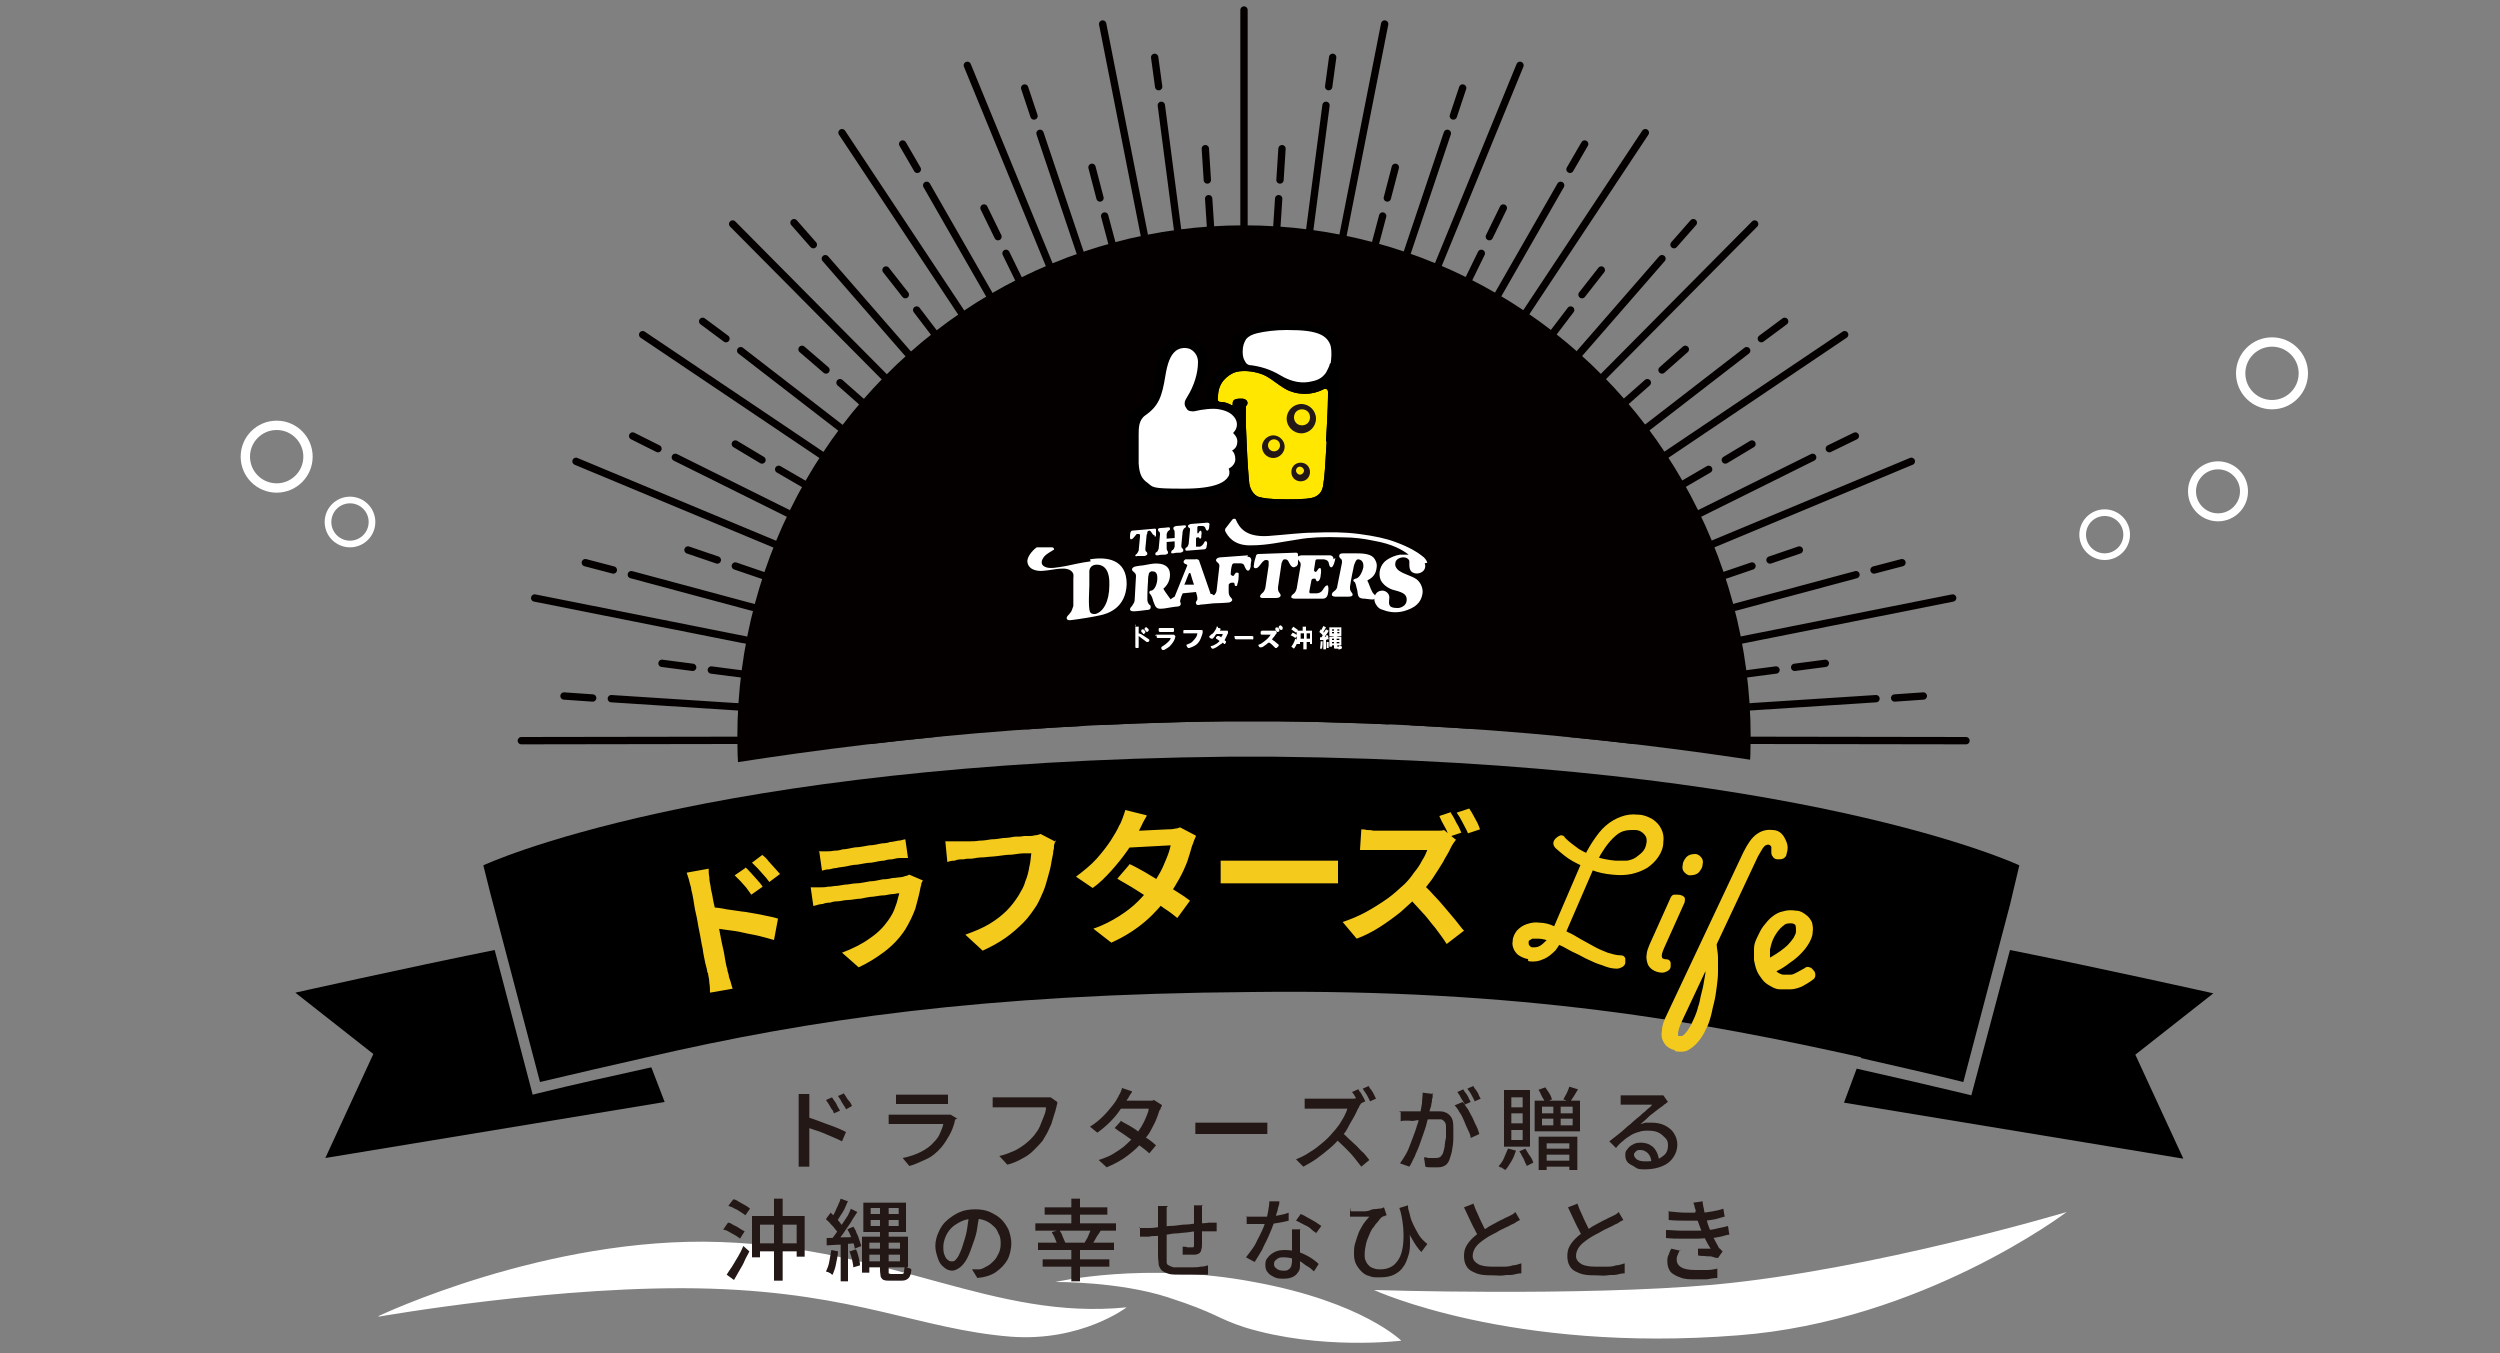<svg xmlns="http://www.w3.org/2000/svg" id="_レイヤー_1" width="375" height="203" data-name="レイヤー_1" version="1.1"><rect width="100%" height="100%" fill="#808080" stroke="none"/><defs><clipPath id="clippath"><path d="M0 0h375v203H0z" class="st3"/></clipPath><clipPath id="clippath-1"><path d="M184 108.2h7.6c1.3 0 0 0 0 0 36.8.4 65.1 4.6 86 8.2l37.8-1.2V-8.3H60.1v123.5l37.9 1.2c20.9-3.6 49.2-7.8 86-8.2Z" class="st3"/></clipPath><style>.st0{fill:#231815}.st1{fill:#fff}.st2{stroke:#040000;stroke-width:1.1px}.st2,.st3,.st4,.st6{fill:none}.st2,.st7{stroke-linecap:round;stroke-linejoin:round}.st7,.st8{fill:#f4ca1d}.st4{stroke-width:1.4px}.st4,.st6{stroke:#fff;stroke-miterlimit:10}.st7{stroke:#f4ca1d;stroke-width:.4px}.st6{stroke-width:1px}</style></defs><g style="clip-path:url(#clippath)"><path d="M332 149s-17-3.8-30.5-6.5l-5.8 21.8-.8-.2c-5-1.2-11.9-2.8-16.4-3.8l-1.9 5.1 50.9 8.4-7.2-15.6L332 149ZM80.7 164l-.8.2-5.7-21.7c-13.4 2.7-29.9 6.4-29.9 6.4l11.7 9.2-7.2 15.6 50.9-8.4-2-5.2c-4.5 1-11.8 2.6-17 3.9Z"/><path d="M279.1 158.7c4.3 1 10.6 2.4 15.4 3.6l7-26.6 1.4-5.9s-32.9-15.5-112-16.3h-6.4c-1.1 0 0 0 0 0-79.1.8-112 16.3-112 16.3l1 4 7.5 28.5c5-1.2 11.6-2.7 16-3.7 24.7-5.7 50.3-9.5 90.8-9.8 40.6-.5 67.6 4.5 91.4 9.8Z"/><g style="clip-path:url(#clippath-1)"><path d="M186.6 1.5v115.2M181.3 29.8l5.8 89.3M180.8 22.3l.3 4.7M174.2 15.8l13.6 104.1M173.2 8.6l.6 4.4M165.4 3.6l23.7 120.2M165.7 32.4l23.3 87.5M163.8 25.1l1.2 4.6M156 20l34.3 102M153.7 13.2l1.4 4.2M145.1 9.8l44.6 108.6M150.9 38l39.4 80.5M147.6 31.2l2.1 4.3M139 27.8l52.7 92M135.4 21.6l2.2 3.8M126.3 19.9l69.4 104.7M137.5 46.5l56.2 73.8M132.9 40.5l2.9 3.7M123.8 38.8l69.2 79.5M119.1 33.4l2.9 3.3M109.9 33.6l86.5 87.2M126 57.4l68.2 60.3M120.3 52.4l3.6 3.1M111.1 52.6l84.9 65.6M105.4 48.2l3.5 2.6M96.4 50.2l102.7 69.1M116.8 70.4l81.6 47.4M110.3 66.6l4 2.4M101.3 68.6l95.6 47.5M94.9 65.4l3.8 1.9M86.4 69.2l109.2 45.5M110.3 84.9l86.9 29.7M103.2 82.5l4.4 1.5M94.7 86.2l106.4 28.6M87.8 84.4l4.2 1.1M80.2 89.7l119.1 23.7M106.7 100.5l93.5 12.2M99.3 99.5l4.6.6M91.7 104.8l106.6 6.9M84.6 104.4l4.3.3M78.2 111.1l126.2-.2M191.8 29.8l-5.8 89.3M192.3 22.3 192 27M198.9 15.8l-13.6 104.1M199.9 8.6l-.6 4.4M207.7 3.6 184 123.8M207.4 32.4l-23.2 87.5M209.3 25.1l-1.2 4.6M217.1 20l-34.3 102M219.4 13.2l-1.4 4.2M228 9.8l-44.5 108.6M222.2 38l-39.3 80.5M225.5 31.2l-2.1 4.3M234.1 27.8l-52.7 92M237.7 21.6l-2.2 3.8M246.8 19.9l-69.4 104.7M235.6 46.5l-56.2 73.8M240.2 40.5l-2.9 3.7M249.3 38.8l-69.2 79.5M254 33.4l-2.9 3.3M263.2 33.6l-86.5 87.2M247.1 57.4l-68.2 60.3M252.8 52.4l-3.5 3.1M262 52.6l-84.9 65.6M267.7 48.2l-3.5 2.6M276.7 50.2l-102.6 69.1M256.3 70.4l-81.6 47.4M262.8 66.6l-4 2.4M271.9 68.6l-95.7 47.5M278.3 65.4l-3.9 1.9M286.7 69.2l-109.2 45.5M262.8 84.9l-86.9 29.7M269.9 82.5l-4.4 1.5M278.4 86.2 172 114.8M285.3 84.4l-4.2 1.1M292.9 89.7l-119.1 23.7M266.4 100.5l-93.5 12.2M273.8 99.5l-4.6.6M281.4 104.8l-106.6 6.9M288.5 104.4l-4.3.3M294.9 111.1l-126.2-.2" class="st2"/><ellipse cx="186.6" cy="110.6" rx="76" ry="76.8" style="fill:#040000"/></g><path d="M106.1 145.9c0-.3-.1-.7-.3-1.4-.1-.6-.3-1.3-.4-2.2-.2-.8-.3-1.7-.5-2.6-.2-.9-.3-1.8-.5-2.6s-.3-1.6-.4-2.2c-.1-.6-.2-1.1-.3-1.4 0-.4-.2-.8-.3-1.3-.1-.5-.3-.9-.4-1.3l3.3-.6c0 .4 0 .8.1 1.3 0 .5.1.9.2 1.4 0 .4.2.9.3 1.6.1.7.3 1.4.5 2.3.2.8.3 1.7.5 2.6.2.9.3 1.7.5 2.5s.3 1.5.4 2.1c.1.6.2 1 .3 1.3 0 .2.1.5.2.8 0 .4.2.7.3 1.1.1.4.2.7.3 1l-3.4.6c0-.4 0-.9-.1-1.5 0-.6-.2-1.1-.2-1.5Zm.4-9.8c.8 0 1.6.1 2.5.3.9.1 1.9.3 2.9.4 1 .2 1.9.3 2.7.5.9.2 1.6.3 2.1.5l-.6 3.2c-.7-.2-1.4-.4-2.2-.6-.8-.2-1.6-.3-2.4-.5-.8-.2-1.6-.3-2.4-.4-.8-.1-1.5-.2-2.1-.3l-.6-3.1Zm5.3-6c.3.2.5.5.9.9s.6.7.9 1c.3.3.6.7.8 1l-1.7 1.2c-.3-.4-.6-.8-.8-1.1-.3-.3-.5-.6-.8-.9l-.9-.9 1.6-1.1Zm2.6-1.8c.3.2.6.5.9.9.3.3.6.7.9 1 .3.3.6.7.8.9l-1.6 1.2c-.3-.4-.6-.8-.9-1.1s-.5-.6-.8-.9l-.9-.9 1.6-1.2ZM138.4 132c0 .2-.1.3-.2.5 0 .2 0 .3-.1.5-.2 1.1-.5 2.2-.8 3.3-.4 1.1-.9 2.1-1.5 3.1-.9 1.4-2 2.5-3.2 3.4-1.2.9-2.5 1.7-3.8 2.3l-2.5-2.2c1.6-.6 3-1.3 4.1-2.1 1.2-.8 2.1-1.7 2.8-2.7.5-.7.9-1.4 1.1-2.1.3-.7.4-1.4.6-2-.2 0-.4 0-.8.1-.4 0-.9.1-1.4.2-.5 0-1.1.1-1.7.2-.6 0-1.3.2-1.9.3-.6 0-1.3.2-1.9.2-.6 0-1.1.2-1.6.2s-.8.1-1.1.2c-.3 0-.6 0-1.1.2-.5 0-.9.2-1.4.3l-.4-2.8h1.4c.4 0 .8 0 1.2-.1.2 0 .5 0 1-.1.4 0 .9-.1 1.5-.2.6 0 1.2-.2 1.8-.2s1.3-.2 2-.3c.7 0 1.3-.2 1.9-.3.6 0 1.1-.1 1.5-.2.4 0 .8-.1 1-.1.3 0 .7-.1.9-.2.3 0 .5-.2.6-.2l2.1.9Zm-15.6-4.3h1.1c.4 0 .8 0 1.2-.1.3 0 .7 0 1.3-.2.6 0 1.2-.2 1.9-.3.7 0 1.4-.2 2.1-.3.7 0 1.3-.2 1.9-.3.5 0 1-.1 1.2-.2.3 0 .7-.1 1.2-.2.5 0 .8-.2 1.1-.2l.4 2.8h-1.1c-.5 0-.9.1-1.3.2-.2 0-.6 0-1.2.2-.6 0-1.2.2-1.9.3-.7 0-1.4.2-2.1.3-.7 0-1.3.2-1.9.3s-1 .1-1.2.2c-.3 0-.7.1-1.1.2-.4 0-.8.1-1.1.2l-.4-2.8ZM158.3 126c0 .2-.1.5-.2.8 0 .3 0 .6-.1.8 0 .5-.2 1.1-.3 1.8-.1.7-.3 1.4-.5 2.1-.2.7-.4 1.5-.7 2.2-.3.7-.6 1.4-1 2.1-.6.9-1.2 1.8-2 2.6s-1.7 1.6-2.7 2.3c-1 .7-2.1 1.3-3.4 1.9l-2.6-2.4c1.4-.5 2.6-1 3.6-1.6 1-.6 1.9-1.3 2.6-2s1.3-1.5 1.8-2.3c.4-.7.8-1.3 1-2.1.3-.7.5-1.5.6-2.2.2-.7.2-1.4.3-2h-1.1c-.5 0-1.1.1-1.8.2-.7 0-1.4.1-2.1.2s-1.4.1-2.1.2c-.7 0-1.3.1-1.8.2-.5 0-1 0-1.2.1-.5 0-1 0-1.4.2-.5 0-.8.1-1.1.2l-.3-3.1h3.6c.4 0 .9 0 1.5-.1.6 0 1.2-.1 1.8-.2.6 0 1.2-.1 1.8-.2.6 0 1.2-.1 1.7-.2.5 0 1 0 1.4-.1h.8c.2 0 .5 0 .8-.1.3 0 .6-.1.9-.2l2.3 1.2ZM172 122.4c-.2.4-.5.8-.7 1.3l-.5 1c-.4.9-1 1.9-1.7 2.9s-1.5 2-2.4 3-1.8 1.9-2.8 2.6l-2.5-1.7c1.2-.9 2.3-1.8 3.1-2.7.8-.9 1.5-1.8 2.1-2.7.5-.8 1-1.6 1.3-2.3.2-.3.3-.6.5-1.1.2-.5.3-.9.4-1.2l3.2.8Zm7.4 3c-.1.2-.2.5-.3.7-.1.3-.2.6-.3.8-.2.7-.4 1.4-.7 2.3-.3.8-.7 1.7-1.2 2.6-.5.9-1 1.7-1.6 2.6-1 1.3-2.1 2.6-3.5 3.8-1.4 1.2-3.1 2.3-5.1 3.2l-2.7-2.1c1.5-.5 2.8-1.2 3.9-1.9s2-1.4 2.8-2.2c.8-.8 1.4-1.5 2-2.3.5-.6.9-1.3 1.3-2s.7-1.5 1-2.2c.3-.7.5-1.4.6-1.9l-7.4.4.8-2.5 6.2-.3c.3 0 .7 0 1-.1.3 0 .6-.1.8-.2l2.3 1.2Zm-10 4.2c.7.3 1.4.7 2.3 1.2.8.5 1.7 1 2.5 1.5l2.4 1.5c.8.5 1.4.9 1.9 1.3l-1.9 2.6c-.5-.4-1.1-.9-1.9-1.4-.7-.5-1.5-1.1-2.4-1.6-.9-.6-1.7-1.1-2.5-1.6s-1.6-.9-2.2-1.3l1.8-2.1ZM182.9 129.1h17.8v3.4h-17.6v-3.4ZM218.4 125.9c0 .1-.2.3-.4.6s-.3.5-.4.7c-.3.7-.8 1.4-1.2 2.2-.5.8-1 1.6-1.6 2.5-.6.8-1.2 1.6-1.9 2.3-.9.9-1.8 1.7-2.8 2.6-1 .8-2.1 1.6-3.2 2.3-1.1.7-2.3 1.3-3.4 1.7l-2.1-2.5c1.2-.4 2.4-.9 3.5-1.5s2.2-1.3 3.2-2 1.8-1.5 2.6-2.2c.5-.5 1-1.1 1.4-1.7.5-.6.9-1.2 1.2-1.8.4-.6.6-1.1.8-1.6H204l.2-3.1c.2 0 .5 0 .8.1.3 0 .6 0 1 .1H215.7c.4 0 .7 0 .9-.1l1.7 1.4Zm-5.2 6.5c.5.5 1.1 1 1.7 1.7.6.6 1.2 1.3 1.8 2 .6.7 1.1 1.3 1.6 1.9.5.6.9 1.2 1.3 1.6l-2.6 2c-.5-.8-1.1-1.6-1.7-2.4-.7-.8-1.3-1.7-2.1-2.5-.7-.8-1.5-1.6-2.2-2.4l2.1-1.9Zm4.4-10.5c.2.3.4.6.6 1 .2.4.4.8.6 1.1.2.4.3.7.4.9l-1.8.6c-.2-.4-.4-1-.7-1.5s-.6-1.1-.8-1.6l1.8-.6Zm2.8-.6c.2.3.4.6.6 1 .2.4.4.7.6 1.1.2.4.3.7.4 1l-1.8.6c-.2-.5-.5-1-.8-1.6-.3-.6-.6-1.1-.9-1.5l1.8-.6Z" class="st8"/><path d="M229.6 143.7c-.5 0-1-.2-1.4-.4-.4-.2-.7-.5-.9-.9-.2-.4-.3-.8-.2-1.2 0-.6.3-1.1.6-1.5.4-.4.8-.7 1.4-.9.6-.2 1.2-.3 1.8-.2.7 0 1.5.2 2.1.5.7.2 1.4.5 2.1.9.7.3 1.3.7 2 1.1.7.4 1.3.7 2 1.1s1.3.6 2 .9c.7.2 1.3.4 2 .4.3 0 .4.1.5.3v.6c0 .2-.2.4-.4.5s-.4.2-.7.2c-.7 0-1.4-.2-2.1-.5-.7-.2-1.4-.5-2-.8-.7-.3-1.3-.7-2-1s-1.3-.7-1.9-1-1.3-.6-1.9-.8c-.6-.2-1.2-.4-1.9-.4h-.8c-.2 0-.4.2-.6.3s-.2.3-.2.5 0 .4.2.6.3.3.6.3c.4 0 .7 0 1.1-.2.4-.2.7-.5 1.1-.9.4-.4.7-1 1-1.7l4.3-10c.5-1.2 1.1-2.3 1.7-3.2.6-.9 1.2-1.7 1.9-2.3s1.4-1 2.2-1.3 1.6-.4 2.5-.3c.8 0 1.4.3 2 .6.6.4 1 .8 1.3 1.4.3.6.4 1.2.3 1.9 0 .8-.3 1.5-.7 2.1-.4.6-.9 1.1-1.6 1.6-.7.4-1.4.7-2.3.9s-1.8.2-2.8.1c-1.1-.1-2.1-.3-3.1-.7s-1.9-.8-2.8-1.3-1.7-1.2-2.5-1.9c-.2-.2-.3-.4-.3-.6s.1-.4.3-.6c.2-.2.4-.3.6-.4.2 0 .4 0 .5.3.6.6 1.4 1.2 2.1 1.7.8.5 1.7.9 2.6 1.2.9.3 1.9.5 3 .6h1.8c.6-.1 1.1-.3 1.5-.6.4-.3.8-.6 1.1-1 .3-.4.4-.8.5-1.4 0-.4 0-.7-.2-1-.2-.3-.4-.5-.7-.7-.3-.2-.7-.3-1.1-.3-.6 0-1.2 0-1.8.2-.6.2-1.1.6-1.6 1.1s-1 1.1-1.5 1.9c-.5.7-.9 1.6-1.4 2.6l-4.2 9.7c-.5 1.1-1 1.9-1.5 2.6-.6.6-1.2 1.1-1.8 1.3-.6.3-1.3.4-2 .3ZM249.3 145.7c-.5 0-1-.2-1.3-.4-.3-.2-.6-.5-.7-.9-.1-.4-.2-.8-.1-1.2 0-.4.2-.9.4-1.4l3.1-6.9c.1-.3.3-.5.4-.5h.6c.4 0 .7.2.8.3.1.2 0 .4 0 .6l-3.1 6.9c-.3.7-.4 1.1-.3 1.4 0 .3.4.5.9.5.2 0 .3.1.4.3v.6c0 .2-.2.4-.4.5-.2.1-.4.2-.7.2Zm4.2-14.6c-.3 0-.5-.2-.7-.4-.2-.2-.3-.5-.2-.9 0-.4.2-.7.5-1.1.3-.3.7-.4 1.2-.4.3 0 .5.2.7.4.2.2.3.5.2.9 0 .4-.2.7-.5 1.1-.3.3-.7.4-1.3.4ZM251.3 157.3c-.4 0-.7-.2-1-.4-.3-.2-.5-.5-.7-.9-.2-.4-.2-.9-.1-1.5 0-.6.3-1.4.7-2.2l11.5-24.4c.6-1.2 1.2-2.1 1.9-2.6s1.4-.7 2.3-.6c.5 0 .9.2 1.2.5.3.3.5.7.7 1.2s.2 1 0 1.6c0 .3-.2.5-.4.6-.2.1-.4.1-.7.1-.3 0-.5-.1-.6-.3-.2-.2-.2-.4-.2-.6v-.7c0-.2-.1-.3-.2-.4-.1-.1-.3-.2-.4-.2-.2 0-.3 0-.5.1s-.4.3-.6.6c-.2.3-.4.7-.7 1.2l-6.2 13.2c0 .6.2 1.3.2 2v2.2c0 .8-.1 1.5-.2 2.3-.1.8-.2 1.5-.4 2.3-.2.7-.3 1.4-.5 2.1-.2.7-.4 1.3-.7 1.8-.3.7-.7 1.3-1.1 1.8s-.9.9-1.4 1.2c-.5.3-1.1.3-1.8.2Zm.5-1.7h.5c.2 0 .3-.2.5-.3.2-.2.3-.4.5-.6.1-.2.3-.5.5-.8.2-.4.4-.9.6-1.3.2-.5.4-1 .5-1.5.2-.5.3-1.1.4-1.6s.3-1.1.4-1.7c.1-.6.2-1.1.3-1.7 0-.5.1-1.1.1-1.5l-3.9 8.3c-.5 1-.7 1.8-.7 2.2 0 .4.1.7.5.7ZM264.1 144.5c.6-.2 1.2-.5 1.7-.8.5-.3 1-.6 1.4-.9.4-.3.8-.6 1.1-.9s.6-.7.9-1.1c.2-.4.4-.7.4-1.1 0-.4 0-.7-.1-1-.1-.2-.4-.4-.8-.4s-.9 0-1.2.3c-.4.3-.7.6-1 1-.3.4-.6.9-.8 1.4-.2.5-.3 1-.4 1.4v1.5c0 .5.2.9.4 1.2s.5.6.8.9c.3.2.7.4 1 .4h1.1c.4 0 .7-.2 1.1-.4.4-.2.7-.4 1.1-.6.2-.2.4-.2.6-.1.2 0 .3.2.5.4s.2.4.2.6-.1.4-.3.5c-.5.4-1.1.7-1.6 1-.5.2-1.1.4-1.6.4H267c-.5 0-.9-.2-1.4-.5-.4-.2-.8-.5-1.1-.9-.3-.4-.6-.8-.8-1.3-.2-.5-.3-1-.4-1.5v-1.7c0-.6.2-1.1.5-1.7s.5-1.1.9-1.6.8-1 1.2-1.3c.5-.4 1-.7 1.6-.8.6-.2 1.2-.2 1.9-.1.6 0 1 .3 1.4.6.4.3.6.6.8 1 .1.4.2.9.1 1.4 0 .6-.3 1.2-.6 1.7s-.7 1-1.2 1.5-1 .9-1.6 1.3c-.5.4-1.1.8-1.7 1.1-.6.3-1.3.6-2 .8l-.5-1.5Z" class="st7"/><path d="M146.2 34.1h78v78h-78z" class="st3"/><path d="M199 66.2c-.2 3.4-.3 5.3-.5 6.4-.1 1.1-.6 1.6-1.2 1.9-.6.3-1.7.4-4.3.4-2.8 0-3.6-.2-4.3-.4-.6-.3-1.1-.9-1.3-1.9-.1-.9-.3-3.4-.4-6.2-.2-3.6-.1-4.9-.1-5.5.3-.2.3-.7 0-.9-.2-.2-.5-.2-.8-.2-.3 0-.7 0-1 .2-.2.2-.2.4-.2.6v.2s-.2 0-.3-.1c-.2-.1-.6-.3-1.2-.4-.4 0-.6 0-.7-.2 0-.1-.1-.3 0-.6 0-2.2 1.5-3.2 2.4-3.6 1-.4 2.7-.3 4.1.2 1.5.5 2.9 2.1 4.4 2.6 1.3.5 3.2.6 4.9-.3.4-.2.7 0 .7.4 0 .7 0 2.6-.3 7.4Z" style="fill:#ffe700"/><path d="M195.2 65c-1.2 0-2.2-1-2.2-2.2s1-2.2 2.2-2.2 2.2 1 2.2 2.2-1 2.2-2.2 2.2Zm.1-3.6c-.7 0-1.2.5-1.2 1.2s.5 1.2 1.2 1.2 1.2-.5 1.2-1.2-.5-1.2-1.2-1.2ZM191 68.7c-1 0-1.7-.8-1.7-1.7s.8-1.7 1.7-1.7 1.7.8 1.7 1.7-.8 1.7-1.7 1.7Zm.1-2.8c-.5 0-.9.4-.9.9s.4.9.9.9.9-.4.9-.9-.4-.9-.9-.9ZM195.1 72.2c-.8 0-1.4-.6-1.4-1.4s.6-1.4 1.4-1.4 1.4.6 1.4 1.4-.6 1.4-1.4 1.4ZM195 70c-.4 0-.6.3-.6.6s.3.6.6.6.6-.3.6-.6-.3-.6-.6-.6Z" class="st0"/><path d="M200.6 50.5c-.5-.6-1.5-1.1-2.8-1.4-2.6-.7-7.4-.7-9.7 0-.7.2-2 .6-2.6 1.2-.6.6-.8 1.2-.8 2.1v1.7c0 .4-.3.7-.6.8-.9.3-2.8 1.1-3.2 4.6 0 .5-.1.7-.4.7-.2 0-.7.1-1 .2-.3 0-.5-.2-.2-.7.9-1.5 1.8-3.3 1.9-5.2 0-1.5-.7-2.6-1.8-3.2-1.3-.7-3.2-.7-4.4.5-1.1 1-1.5 1.9-1.7 5-.2 2.4-.9 3.2-2.8 4.5-1.4.9-1.5 2-1.5 3.1 0 1.2 0 5.3.1 6.4 0 1.2.4 1.7.9 2.3.6.7 1.3 1.1 2.6 1.2 3.1.3 6.2.3 8.8 0 1.6-.2 2.6-.8 3.3-1.6.3-.4.5-.8.6-.8h.2c.1.3.2 1.1.2 1.5.3 1.9 1.5 2.7 3 2.7h8.2c1.6 0 2.7-.8 3-2.5.2-1.2.5-5.4.7-10.9.2-4.9.4-8.9.4-10 0-.8-.2-1.5-.7-2.1ZM199 66.2c-.2 3.4-.3 5.3-.5 6.4-.1 1.1-.6 1.6-1.2 1.9-.6.3-1.7.4-4.3.4-2.8 0-3.6-.2-4.3-.4-.6-.3-1.1-.9-1.3-1.9-.1-.9-.3-3.4-.4-6.2-.2-3.6-.1-4.9-.1-5.5.3-.2.3-.7 0-.9-.2-.2-.5-.2-.8-.2-.3 0-.7 0-1 .2-.2.2-.2.4-.2.6v.2s-.2 0-.3-.1c-.2-.1-.6-.3-1.2-.4-.4 0-.6 0-.7-.2 0-.1-.1-.3 0-.6 0-2.2 1.5-3.2 2.4-3.6 1-.4 2.7-.3 4.1.2 1.5.5 2.9 2.1 4.4 2.6 1.3.5 3.2.6 4.9-.3.4-.2.7 0 .7.4 0 .7 0 2.6-.3 7.4Z"/><path d="M194.1 85.1c-.5 0-.7-.7-.9-1-.1-.1-.2-.2-.4-.2s-.3 0-.4.2c-.1.2-.2.4-.2.6l-.5 3.4c0 .3 0 .6.2.8.1.1.2.3.2.4 0 .2-.2.4-.7.4h-1.8c-.4 0-.5 0-.6-.2 0-.2.2-.4.3-.5.3-.2.4-.5.5-.8l.5-3.4v-.6c0-.1-.2-.2-.3-.2-.1 0-.3 0-.4.1-.3.2-.5.6-.8.9-.2.2-.4.3-.6.2-.1 0-.2-.2-.1-.5 0-.4.2-.9.3-1.3 0-.2.2-.3.4-.3l5.6-.2c.2 0 .3.1.3.3v1.3c0 .2-.2.5-.4.5Z" class="st1"/><path d="M200.3 83.7c0 .3-.3 1.4-.6 1.4-.2 0-.3-.2-.4-.7-.1-.4-.6-.5-.8-.5h-.9c-.2 0-.3.1-.3.3l-.2 1.3c0 .2.2.4.4.2.2-.3.3-.5.5-.5s.2.6.1 1.1c0 .4-.2.9-.5.9-.2 0-.2-.3-.3-.4h-.3c-.1 0-.3.1-.3.3l-.3 1.6c0 .2 0 .3.2.3h.9s.6 0 .9-.5c.3-.5.5-.7.7-.7.2 0 .2.7.1 1.2-.1.6-.4.8-.8.8h-4.2c-.4 0-.6-.2-.5-.3 0-.2.2-.3.3-.4.3-.2.4-.5.5-.8l.6-3.5c0-.3 0-.4-.2-.6-.1-.2-.3-.3-.3-.5 0-.4.7-.4.7-.4h4.2c.3 0 .6.3.5.6ZM205.1 87.1c.2.3.5 1.3.7 1.6.2.5.6.5.5.9-.1.5-.6.3-1.6.2-1 0-1-.4-1.1-1.2-.2-.9-.3-1.2-.4-1.3-.2-.1-.2-.2-.2-.3 0-.1.2-.1.3-.2.5 0 1-.8 1.2-1.7.1-.9-.4-1.2-.8-1.2-.2 0-.3.2-.4.4-.2.4-.3.9-.3 1-.3 1.3-.5 2.7-.5 2.7 0 .3 0 .6.2.8.1.1.2.3.2.4 0 .2-.2.3-.7.3h-1.9c-.4 0-.6-.2-.5-.4 0-.2.2-.3.3-.4.3-.2.5-.5.5-.8l.7-3.5c0-.3 0-.5-.2-.6-.1-.1-.3-.3-.2-.5 0-.2.2-.3.6-.3h1.8c.8 0 2.1 0 2.7.6.3.3.6.9.5 1.5-.1 1.1-.7 1.6-1.3 1.9ZM177.9 78.9c0 .1 0 .2-.2.3-.2.1-.2.3-.3.5l-.2 2.1c0 .2 0 .4.2.5 0 0 .1.1.1.3 0 .1-.1.2-.4.3-.3 0-.8 0-1.1.1-.3 0-.4 0-.3-.2 0-.1 0-.2.2-.3.2-.1.2-.3.3-.5v-.8l-1.2.1v.8c0 .2 0 .4.1.5 0 0 .1.1.1.3 0 .1 0 .2-.4.3-.4 0-.8 0-1.1.1-.3 0-.4 0-.4-.2 0-.1 0-.2.2-.3.2-.1.2-.3.3-.5l.2-2.1c0-.2 0-.4-.2-.5 0 0-.1-.1-.1-.3 0 0 0-.2.4-.2s1.1-.1 1.1-.1c.2 0 .3 0 .3.2 0 .1 0 .2-.2.3-.2.1-.2.3-.3.5v.7l1.2-.1V80c0-.2 0-.4-.1-.5 0 0-.1-.1-.1-.3 0 0 0-.2.4-.3.3 0 1.2-.1 1.2-.1.2 0 .3 0 .3.2ZM163.6 84.2c-1.5.2-2.7.5-3.7.7-1.2.2-2.5.5-3.2.1-.6-.3-.6-.9 0-1.6.3-.3.8-.6 1.3-.9.2 0 .1-.4-.2-.4h-2.3c-.3.2-1.3 1.1-1.4 2 0 1.2 1.2 1.7 2.6 1.5 1.4-.1 3.5-.8 4.2.3.2.3.1.6.1.9v4.1c-.2.5-.2.8-.6 1.2-.2.2-.4.4-.4.6 0 .3.3.4.8.3.9-.1 3.4-.5 4.2-.7 1-.2 3.9-1 4-4.7 0-3.8-3.1-4.1-5.5-3.7Zm2.8 3.6c0 2.4-.9 4-2.1 4.3-.4 0-.6 0-.8-.3-.3-.7-.1-3.5-.1-4v-2.1c0-.3.2-1 1.1-1 1.2 0 2 .9 1.9 3.2Z" class="st1"/><path d="M214.1 84.4c-.1-.3-.3-.7-.9-1.1-.5-.4-1.7-1.2-3.9-2-1.3-.5-3.1-.9-5.4-1.2-2.3-.3-4.4-.3-6.9-.2-1.8 0-4.1.3-6.8.5-3.4.2-4.3-1.3-4.8-2.4 0-.2-.4-.3-.6 0l-1 1.3c0 .1-.1.2 0 .4.3.6 1.2 2.2 3.9 2.1 2.4 0 4.4-.5 7.1-.9 1.7-.3 3.8-.4 6.6-.3 1.7 0 3.2.2 4.6.5 2.9.5 4.4 1.4 5.3 2.1H210c-.7.1-1.4.4-2 .8-1 .7-1.3 2-.9 3 .3.6.8 1 1.4 1.3.8.4 2.6.4 2.5 1.7 0 .7-.6 1.1-1.2 1.2-.4 0-.9 0-1.2-.2-.4-.4-.2-.9-.2-1.4 0-.5-.4-.9-.9-1-1.2-.1-1.6 1.1-1.2 1.9.3.6.7.9 1.2 1 1 .4 2.3.5 3.6 0 1.7-.6 2.2-1.6 2.3-2.7 0-.8-.4-1.5-.9-1.9-.7-.5-1.7-.7-2.5-1.2-.5-.3-.8-.8-.7-1.2 0-.6.7-.9 1.2-.9s1 .3.9.8c0 .5 0 .9.2 1.2.2.3.8.6 1.5.3s.8-1 .6-1.4ZM181.4 78.7c0 .2 0 .8-.3.9-.1 0-.2-.1-.3-.4-.1-.3-.4-.3-.5-.3h-.5s-.2 0-.2.2v.8c0 .1.1.2.2 0s.2-.3.3-.3c.1 0 .2.3.1.7 0 .3 0 .5-.2.5-.1 0-.1-.2-.2-.2h-.2s-.2 0-.2.2V82h.6s.3-.1.5-.4c.2-.3.2-.5.4-.4.2 0 .2.4.1.7 0 .4-.2.5-.4.5l-2.5.2c-.2 0-.3 0-.3-.2 0-.1 0-.2.2-.3.2-.1.2-.3.3-.5l.2-2.1c0-.2 0-.3-.1-.3 0 0-.2-.1-.2-.3 0-.2.4-.3.4-.3l2.5-.2c.2 0 .4.1.3.4ZM173.2 80.3c-.3 0-.4-.4-.6-.6 0 0-.1-.1-.2-.1 0 0-.2 0-.3.2 0 .1 0 .3-.1.4l-.2 2.1c0 .2 0 .4.2.5 0 0 .1.1.1.3 0 .1-.1.2-.4.3h-1.1c-.2.1-.3 0-.3 0 0-.1 0-.2.2-.3.1-.1.2-.3.3-.5l.2-2.1v-.3s-.1-.1-.2-.1h-.3c-.1.1-.3.4-.5.6-.1.1-.2.2-.4.2 0 0-.1-.1-.1-.3 0-.2 0-.6.1-.8 0 0 .1-.2.2-.2l3.4-.3s.2 0 .2.1v.8c0 .2 0 .3-.2.3ZM187.2 83.3l-4.1.3s-.6 0-.7.4c0 .4.6.4.5 1l-.4 3.5c0 .3-.2.6-.4.8 0 0-.2-.1-.3-.2h-.2l-1.7-4.9c0-.2-.3-.4-.6-.3h-1.5c-.3.2-.4.5 0 .7.2 0 .3.2.3.2l-1.9 4.7s-.4.2-.6.4l-.3-.4c-.2-.3-.6-.8-.8-1.2.5-.4 1-1.1 1-2.1 0-2.2-2.9-1.6-2.9-1.6l-1.1.2s-1 .1-1.3.2-.4.3-.4.4c0 .4.6.4.6 1l-.2 3.6c0 .3-.2.6-.4.9-.1.1-.3.3-.3.5s.2.3.6.3c.4 0 1.9-.2 1.9-.2.5 0 .6-.2.6-.4s0-.3-.2-.4c-.2-.2-.3-.5-.3-.8 0 0 0-1.5.1-2.7 0-.1 0-.7.1-1 0-.3.2-.4.4-.5.4 0 .9 0 .9 1 0 .9-.4 1.8-.9 1.9-.2 0-.2 0-.3.2 0 .1 0 .2.1.3.1.1.3.3.5 1.1.3.8.4 1.2 1.3 1.1.4 0 1.2-.2 2.1-.3.8 0 .8-.4.6-.8 0 0 .1-.6.4-1.2l2-.2c.1.4.2.7.2.8v.3c0 .2-.3.3-.2.6 0 .3.5.3.6.2 0 0 1.3-.1 2-.2.7 0 2.1-.1 2.1-.1.5 0 .6-.2.7-.3s0-.3-.2-.5-.3-.5-.3-.8v-1.1c.1-.2.3-.3.5-.3h.2c.1 0 .2.1.2.3 0 .1 0 .2.2.2.1 0 .2 0 .2-.3.2-.4.2-1.1.2-1.5 0-.1 0-.2-.2-.2h-.2s-.2.2-.3.4-.5 0-.5-.2c0-.3.1-1.1.2-1.3 0-.2.2-.3.3-.3h.9c.2 0 .6 0 .7.5.2.4.3.6.5.6s.3-.2.4-.6c0-.2 0-.5.1-.9 0-.4-.2-.6-.6-.6Zm-9.6 4.5c.3-.6.5-1.3.7-1.7 0-.2.3-.2.3 0 .1.4.3 1 .5 1.6h-1.5ZM185 65c.2.2.6.6.6 1.2 0 .9-.5 1.2-.8 1.4.3.2.5.7.5 1.3 0 .7-.6 1.2-1 1.4.1.2.2.7 0 1.1-.5.9-1.9 1.9-6.8 1.9s-4.5-.2-5.4-.9c-.7-.5-1.2-1.1-1.3-2.9v-4.3c0-1 0-2.2 1-2.9 2-1.4 2.5-2.8 3-5.9.3-1.8.7-3.1 1.6-3.8.7-.5 1.6-.5 2.2-.2.7.4 1.1 1.1 1.1 1.9 0 1.7-.6 3.6-1.6 5.2-.3.5-.4.7-.4 1 0 .2 0 .4.3.8.2.4.7.4 1.1.4 1.2-.3 2.9-.5 3.8-.3 1.1.2 1.9.6 2.4 1.4.4.7.3 1.5-.3 2.1ZM199.5 54.5c-.1.5-.4 1-.6 1.4-.5.7-1.1 1.1-2.1 1.3-1.6.4-3 0-4.2-.6-1.5-.9-2.8-1.5-4.8-1.8-.7 0-.9-.3-1.1-.7-.2-.3-.3-.8-.3-1.3 0-.9.2-1.4.5-1.9.4-.5.9-.7 1.6-.9 1.2-.3 2.9-.5 4.5-.5 2.6 0 3.9.2 4.9.6 1 .4 1.5 1.1 1.7 1.8.2 1 .1 1.8 0 2.6Z" class="st1"/><path d="M220.1 42.7v60.8h-71.9V42.7z" class="st3"/><path d="M170.3 94h.5c.1 0 0 .1 0 .1v.9s.1 0 .3.1c.1 0 .9.6 1.1.7.2.1.2.2.2.2v.1s-.1.2-.2.2h-.2l-1.2-.9V97c0 .1 0 .2-.1.2h-.3s-.1 0-.1-.2v-3.2c0-.1 0-.1.1-.1Z" class="st1"/><path d="M171.2 94.5s.1-.1.2-.1h.1l.3.3v.2l-.2.2h-.1s-.2-.3-.3-.3v-.2ZM171.7 94.2s.1-.1.2-.1h.1l.3.3v.2l-.2.2h-.1s-.2-.3-.3-.3v-.2ZM173.8 94.4v.2s0 .2.2.2h1.9c.2 0 .2-.1.2-.2v-.3s0-.1-.2-.1H174s-.2 0-.2.1ZM173.5 95.3v.2s0 .2.1.2h2s0 .3-.5.7c-.4.4-.9.6-.9.7v.2s.1.2.2.2h.2s.4-.2.8-.5c.4-.4.6-.7.7-.9s.2-.5.2-.6v-.1l-.2-.2h-2.6c-.1 0-.2 0-.2.2ZM177.7 94.5s-.2 0-.2.1v.3c0 .1 0 .1.1.1h2c.1 0 0 0 0 0s0 .3-.2.6-.4.5-.6.7-.6.3-.8.4c-.1 0 0 .1 0 .2 0 0 .1.2.2.3h.2s.6-.2.9-.4c.3-.2.6-.5.8-1 .2-.5.3-.8.3-.9V94.6s0-.1-.2-.1h-2.3ZM182.7 94h-.2s0 .2-.2.5-.3.5-.5.6-.3.3-.4.3v.2s.2.2.3.2h.2s.3-.3.4-.5c0-.1.2-.2.2-.2h.9s0 .2-.1.3-.1.2-.1.2-.3-.2-.4-.2h-.2l-.2.2v.2s.1 0 .2.1.3.2.3.2v.1s-.3.3-.5.4c-.2.1-.5.3-.7.3 0 0-.1 0-.1.1 0 0 .1.2.2.3h.2s.3-.1.6-.3c.3-.2.5-.4.6-.4l.2-.2s.2.1.2.2h.1s.1 0 .1-.1c0 0 .1-.1.1-.2v-.1s-.2-.1-.2-.2l.3-.6c.1-.2.1-.3.2-.4v-.2s0-.2-.1-.2H183s0-.2.1-.2 0 0 0-.1c0 0-.1 0-.2-.1h-.2ZM185.1 95.6s0-.2.2-.2h2.4s.3 0 .3.1v.3s0 .2-.2.1h-2.4s-.2 0-.2-.2v-.2ZM189.1 94.7v.3c0 .1 0 .2.2.2h1.3s-.3.5-.7.8c-.4.3-.7.6-1.1.7-.1 0 0 .2 0 .2s.1.2.2.2h.2c.2 0 .4-.2.7-.4.2-.2.4-.3.4-.3h.1s.2.1.4.3l.5.5h.2l.3-.3v-.2s-.4-.3-.6-.5c-.2-.1-.3-.2-.4-.3 0 0 .2-.3.4-.5.1-.2.2-.3.3-.4v-.2s-.1-.2-.2-.2h-2s-.1 0-.1.1ZM191.3 94.5v-.2c0-.2.1-.1.2-.2h.1s.3.2.3.3v.2c0 .1 0 .1-.2.2h-.1l-.3-.3ZM191.8 94.2V94l.2-.2h.1s.3.2.3.3v.2c0 .1 0 .1-.2.2h-.1l-.3-.3ZM194.3 95.7c-.4-.3-.7-.4-.7-.4l.3-.4s.3.1.7.4l-.3.4Zm-.2 1.6-.4-.3c.4-.5.6-1.2.6-1.2l.4.3s-.2.7-.6 1.2Zm.3-2.4c-.4-.3-.7-.5-.7-.5l.3-.4s.3.2.7.5l-.3.4Zm2.1 1.7v-.3h-.5v1.1h-.5v-1.1h-.5v.3h-.5v-2h.9V94h.5v.6h.9v2h-.5Zm-.9-1.6h-.5v.8h.5V95Zm.9 0h-.5v.8h.5V95ZM199 96.2V96h-.1v1.4h-.4V96h-.5v-.4h.2s.2-.2.2-.3c-.1-.2-.3-.3-.5-.5l.2-.4.1.1.3-.6.4.2c-.1.2-.3.5-.4.7l.1.1c0-.1.2-.3.3-.5l.4.2c-.1.3-.4.6-.6.9h.2v-.2h.3c0 .1.1.4.1.6h-.3Zm-.7 1.1h-.3c.1-.6.1-1.1.1-1.1h.3s0 .7-.1 1.1Zm.7-.1v-.9h.3v.9h-.3Zm1.8.1h-.4c-.3 0-.3 0-.3-.3v-.2h-.3v.2h-.4v-1.5h.7c0-.1-.7-.1-.7-.1v-1.3h1.8v1.3h-.7c0 .1.7.1.7.1v1.3h-.3l.4.2c0 .4-.2.4-.6.4Zm-.7-1.5h-.3v.2h.3v-.2Zm0 .5h-.3v.2h.3v-.2Zm0-1.9h-.3v.2h.3v-.2Zm0 .4h-.3v.2h.3v-.2Zm.8-.4h-.3v.2h.3v-.2Zm0 .4h-.3v.2h.3v-.2Zm0 1h-.4v.2h.4v-.2Zm0 .5h-.4v.2h.4v-.2Zm-.3.5v.2h.1c.1 0 .2 0 .2-.2h-.4Z" class="st1"/><circle cx="41.5" cy="68.5" r="4.7" class="st4"/><circle cx="52.5" cy="78.3" r="3.3" class="st6"/><circle cx="340.8" cy="56" r="4.7" class="st4"/><circle cx="315.7" cy="80.2" r="3.3" class="st6"/><circle cx="332.7" cy="73.7" r="3.9" style="stroke-width:1.2px;stroke:#fff;stroke-miterlimit:10;fill:none"/><path d="M56.8 197.4s25.2-12 51.2-11.1c26 .9 41 11.8 61 9.8 0 0-6.8 5.2-17.4 4.4-13.6-1.1-23-6.5-45-7.2-22.1-.7-49.8 4.2-49.8 4.2ZM206.1 193.5s30.7 1 51-.8c23.8-2.2 52.9-10.9 52.9-10.9s-21.6 16.4-49.3 18.5c-34.1 2.7-54.6-6.8-54.6-6.8ZM210.3 201.2s-5.8-5.9-22.2-8.9c-16.3-3.1-29.8 0-29.8 0s9.5-.1 16.9 2.3 7.2 3.1 11.5 4.5c11.4 3.5 23.5 2 23.5 2Z" class="st1"/><path d="M119.8 173.3V164.1h1.6V175h-1.6V173.3Zm1.1-5.8c.4.1.9.3 1.5.5.5.2 1.1.4 1.6.6.6.2 1.1.4 1.6.6.5.2.9.4 1.3.6l-.6 1.4c-.4-.2-.8-.4-1.3-.6-.5-.2-.9-.4-1.4-.6s-1-.4-1.4-.5c-.5-.2-.9-.3-1.2-.4v-1.5Zm3.9-2.9c.1.2.3.4.4.6.2.2.3.5.4.7.1.2.3.5.4.7l-.9.4c-.1-.3-.2-.5-.4-.7-.1-.2-.3-.5-.4-.7-.1-.2-.3-.4-.4-.6l.9-.4Zm1.7-.7c.1.2.3.4.4.6s.3.5.5.7c.2.2.3.5.4.7l-.9.5c-.1-.3-.3-.5-.4-.7-.1-.2-.3-.4-.4-.7-.1-.2-.3-.4-.4-.6l.9-.4ZM143.3 167.9s0 .2-.1.2v.2c-.2.7-.4 1.3-.8 2s-.7 1.2-1.2 1.8c-.7.8-1.4 1.4-2.3 1.8s-1.7.8-2.5 1l-1-1.2c1-.2 1.9-.5 2.7-.9.8-.4 1.5-.9 2-1.5.4-.4.7-.8.9-1.3.2-.5.4-.9.5-1.4h-8.2v-1.4h9.3l1 .6Zm-8.9-3.7h7.8v1.4h-7.8v-1.4ZM158.6 165.4c0 .1 0 .2-.1.4 0 .1 0 .3-.1.4 0 .3-.2.7-.3 1.1s-.3.9-.4 1.3c-.2.4-.4.9-.6 1.3-.2.4-.5.8-.7 1.2-.4.5-.9 1-1.4 1.5-.5.5-1.1.9-1.7 1.2-.7.4-1.4.7-2.2.9l-1.2-1.3c.9-.2 1.6-.5 2.3-.8.6-.3 1.2-.7 1.7-1.1.5-.4.9-.8 1.3-1.3.3-.4.6-.8.8-1.3l.6-1.5c.2-.5.3-.9.3-1.3H148.9v-1.5H157.6l1 .7ZM169.8 163.8c-.1.2-.3.4-.4.6s-.2.4-.3.5c-.3.5-.7 1-1.1 1.6-.4.6-.9 1.2-1.5 1.8-.6.6-1.2 1.1-1.9 1.6l-1.1-.9c.8-.5 1.4-1 2-1.6.6-.6 1-1.1 1.4-1.6.4-.5.7-1 .9-1.4 0-.1.2-.3.3-.6.1-.2.2-.5.2-.6l1.5.5Zm4.5 2c0 .1-.1.2-.2.4 0 .2-.1.3-.2.4-.1.4-.3.9-.5 1.4-.2.5-.5 1-.8 1.6s-.7 1-1.1 1.5c-.6.8-1.4 1.5-2.3 2.2s-2 1.3-3.2 1.8l-1.2-1.1c.9-.3 1.7-.6 2.3-1s1.3-.8 1.8-1.3 1-.9 1.4-1.4c.3-.4.6-.8.9-1.3s.5-.9.7-1.4.4-.9.4-1.3h-4.8l.5-1.2h4.6c.2 0 .3 0 .5-.1l1.1.7Zm-6.2 2.3c.4.3.9.5 1.4.8.5.3 1 .6 1.4 1s.9.7 1.4 1c.4.3.8.6 1.1.9l-1 1.2c-.3-.3-.7-.6-1.1-.9-.4-.3-.9-.7-1.4-1-.5-.4-1-.7-1.4-1-.5-.3-.9-.6-1.3-.9l.9-1ZM179.3 168.4H190.1v1.7h-10.8v-1.7ZM204.1 165.6s-.1.2-.2.3c0 .1-.1.3-.2.4-.2.4-.4.9-.7 1.4-.3.5-.6 1-.9 1.6s-.7 1-1.1 1.4c-.5.6-1 1.1-1.6 1.6-.6.5-1.2 1-1.9 1.5s-1.3.8-2 1.2l-1.1-1.1c.7-.3 1.4-.6 2.1-1.1.7-.4 1.3-.9 1.9-1.4s1.1-1 1.5-1.5c.3-.3.6-.7.9-1.1s.5-.8.8-1.3c.2-.4.4-.8.5-1.2h-6.4v-1.5h7.2c.2 0 .4 0 .5-.1l.9.7Zm-2.9 4.2c.4.3.7.6 1.1 1s.8.7 1.2 1.1c.4.4.7.8 1.1 1.1.3.4.6.7.8 1l-1.2 1c-.3-.4-.7-.9-1.1-1.4-.4-.5-.9-1-1.4-1.5-.5-.5-1-.9-1.4-1.4l1-1Zm2.5-6.5c.1.2.2.4.4.6.1.2.3.5.4.7l.3.6-.9.4c-.1-.3-.3-.6-.5-.9s-.4-.7-.6-.9l.9-.4Zm1.6-.4c.1.2.2.4.4.6.1.2.3.4.4.7l.3.6-.9.4c-.1-.3-.3-.6-.5-1l-.6-.9.9-.4ZM209.8 166.7H215.7c.4 0 .8 0 1.2.2.3.1.6.4.8.7s.3.8.3 1.5v1.7c0 .6-.1 1.2-.2 1.8-.1.6-.3 1-.4 1.4-.2.5-.5.8-.8.9-.3.2-.8.2-1.2.2h-.8c-.3 0-.5 0-.8-.1l-.2-1.4c.2 0 .4 0 .6.1h1.1c.2 0 .4 0 .6-.1.2 0 .3-.3.5-.5.1-.3.2-.6.3-1.1 0-.4.1-.9.2-1.4v-1.4c0-.4 0-.7-.2-.9-.1-.2-.3-.3-.5-.4h-1.6c-.4 0-.8 0-1.2.1-.4 0-.8 0-1.2.1s-.6 0-.8 0h-.6c-.3 0-.5 0-.7.1v-1.4Zm5.1-2.8v.5c0 .2 0 .3-.1.5 0 .2 0 .4-.1.7 0 .3-.1.5-.2.8s-.1.6-.2.8c0 .4-.2.8-.3 1.3-.1.5-.3 1-.5 1.6-.2.6-.4 1.1-.6 1.7s-.5 1.1-.7 1.7c-.3.5-.5 1.1-.8 1.5l-1.4-.5c.3-.4.6-.9.9-1.4.3-.5.5-1.1.7-1.6.2-.5.4-1.1.6-1.6s.3-1 .5-1.5c.1-.5.2-.9.3-1.2.1-.6.2-1.1.3-1.7 0-.6.1-1.1.1-1.6l1.6.2Zm4.6 1.5c.2.3.4.6.7 1 .2.4.5.9.7 1.3.2.5.4.9.6 1.3.2.4.3.8.4 1.1l-1.3.6c0-.4-.2-.8-.4-1.2s-.4-.9-.6-1.4-.4-.9-.7-1.3c-.2-.4-.5-.8-.7-1l1.2-.5Zm0-2c.1.2.2.4.4.6.1.2.3.4.4.7l.3.6-.9.4c0-.2-.2-.4-.3-.6-.1-.2-.3-.4-.4-.7-.1-.2-.3-.4-.4-.6l.9-.4Zm1.5-.5c.1.2.2.4.4.6.1.2.3.4.4.7s.2.4.3.6l-.9.4c-.1-.3-.3-.6-.5-1s-.4-.6-.6-.9l.9-.4ZM226.3 172.3l1.1.3c-.2.6-.4 1.1-.7 1.6-.3.5-.6 1-.9 1.3 0 0-.2-.1-.3-.2-.1 0-.2-.2-.4-.2-.1 0-.2-.1-.3-.2.3-.3.6-.7.8-1.2.2-.5.4-.9.6-1.4Zm-.7-8.8h3.9v8.5h-3.9v-8.5Zm1.1 1.1v1.5h1.7v-1.5h-1.7Zm0 2.4v1.5h1.7V167h-1.7Zm0 2.5v1.5h1.7v-1.5h-1.7Zm1.2 3.2.9-.4c.2.3.4.7.7 1.1s.4.7.5 1l-1 .5c0-.2-.2-.4-.3-.7-.1-.3-.2-.5-.4-.8-.1-.3-.3-.5-.4-.7Zm2.3-7.6h6.8v4.6h-6.8v-4.6Zm.5-1.6 1.1-.4.6.9c.2.3.3.6.4.9l-1.1.5c0-.3-.2-.6-.4-.9-.2-.4-.3-.7-.5-1Zm.1 7h5.8v5h-1.2v-4H232v4h-1.2v-5Zm.5-4.5v1h4.6v-1h-4.6Zm0 1.8v1h4.6v-1h-4.6Zm.1 4.5h4.4v.9h-4.4v-.9Zm0 1.8h4.4v.9h-4.4v-.9Zm1.6-8.6h1.1v3.7H233v-3.7Zm2.4-2.5 1.3.4c-.2.3-.4.7-.6 1l-.6.9-1-.4c.2-.3.3-.6.5-.9.2-.4.3-.7.4-1ZM243.2 164.3h6.3l.7 1c-.1 0-.3.2-.4.3-.1 0-.3.2-.4.3-.2.1-.4.3-.7.5-.3.2-.6.5-.9.7s-.6.5-.9.8-.6.5-.8.7c.3 0 .5-.2.8-.2h.8c.7 0 1.4.1 2 .4s1.1.7 1.4 1.2c.3.5.5 1 .5 1.7s-.2 1.3-.6 1.9c-.4.6-.9 1-1.6 1.3s-1.6.5-2.5.5-1.2 0-1.6-.3-.8-.4-1.1-.7c-.3-.3-.4-.7-.4-1.1s0-.6.3-.9c.2-.3.4-.5.8-.7.3-.2.7-.3 1.2-.3s1.1.1 1.5.4c.4.2.7.6.9 1 .2.4.3.8.4 1.3l-1.2.2c0-.5-.2-1-.5-1.3-.3-.3-.7-.5-1.1-.5s-.5 0-.7.2-.3.3-.3.5c0 .3.2.5.4.7.3.2.7.3 1.2.3.8 0 1.4 0 1.9-.3.5-.2.9-.5 1.2-.8.3-.4.4-.8.4-1.3s-.1-.8-.4-1.1-.6-.6-1-.8c-.4-.2-.9-.3-1.5-.3s-1 0-1.5.2c-.4.1-.9.3-1.2.5s-.8.5-1.1.8c-.4.3-.8.7-1.1 1.1l-1-1c.3-.2.6-.5.9-.7s.6-.5 1-.8c.3-.3.6-.5.9-.8.3-.2.5-.4.7-.6.2-.2.4-.3.7-.6.3-.2.5-.4.8-.7.3-.2.6-.5.8-.7.3-.2.5-.4.6-.6H243.1v-1.4ZM108.5 184.4l.7-1c.3 0 .6.2.9.4.3.1.6.3.9.5.3.2.5.3.7.4l-.7 1.1c-.2-.2-.4-.3-.7-.5-.3-.2-.6-.3-.9-.5-.3-.2-.6-.3-1-.4Zm.5 6.8c.2-.3.5-.8.8-1.2l.9-1.5c.3-.5.6-1.1.8-1.6l.9.8c-.2.5-.5.9-.7 1.4s-.5 1-.8 1.5c-.3.5-.5.9-.8 1.4l-1.1-.8Zm.3-10.4.7-.9c.3 0 .6.2.9.4.3.2.6.3.9.5.3.2.5.3.7.5l-.7 1c-.2-.2-.4-.3-.7-.5-.3-.2-.6-.4-.9-.5-.3-.2-.6-.3-.9-.4Zm3.5 1.6h7.9v6.1h-1.2v-4.8H114v4.9h-1.2v-6.2Zm.6 4.1h6.6v1.2h-6.6v-1.2Zm2.7-6.7h1.3v12.3h-1.3v-12.3ZM124.7 187.5l1 .2c0 .6-.2 1.3-.3 1.9-.1.6-.3 1.1-.5 1.6 0 0-.2 0-.3-.2-.1 0-.2-.1-.4-.2-.1 0-.2 0-.3-.1.2-.4.4-.9.5-1.5.1-.6.2-1.1.3-1.7Zm-.8-1.8c.6 0 1.3 0 2.1-.1.8 0 1.6 0 2.5-.1v1c-.8 0-1.6.1-2.4.2-.8 0-1.5.1-2.1.1v-1.1Zm.1-3 .6-.8.7.7c.2.3.5.5.7.8s.4.5.5.7l-.7 1c-.1-.2-.3-.5-.5-.7-.2-.3-.4-.5-.7-.8-.2-.3-.5-.5-.7-.7Zm3.6-1.4 1 .5c-.3.5-.7 1-1 1.6-.4.6-.8 1.1-1.1 1.6-.4.5-.7 1-1.1 1.4l-.8-.4c.3-.3.5-.6.8-1 .3-.4.5-.8.8-1.2.3-.4.5-.8.8-1.2s.4-.8.6-1.2Zm-1.5-1.5 1.1.4c-.2.3-.3.7-.5 1.1-.2.4-.4.7-.6 1-.2.3-.4.6-.5.9l-.9-.4c.2-.3.3-.6.5-.9.2-.4.3-.7.5-1.1.2-.4.3-.7.4-1Zm0 6.4h1.1v6h-1.1v-6Zm1-1.8.9-.4c.2.3.4.6.5 1 .2.3.3.7.4 1l.3.9-1 .4c0-.3-.1-.6-.2-.9s-.3-.7-.4-1-.3-.7-.5-1Zm.4 3.3.9-.3c.2.4.3.8.4 1.2s.2.8.2 1.2l-1 .3c0-.3-.1-.7-.2-1.2s-.3-.9-.4-1.3Zm1.8-2.2h1.1v5.4h-1.1v-5.4Zm.2-5.1h6.4v4.4h-6.4v-4.4Zm.4 6.9h5.5v.9h-5.5v-.9Zm.1-1.8h6.2v4.6H130v-.9h5v-2.8h-5v-.9Zm.6-4.3v.9h4.2v-.9h-4.2Zm0 1.8v.9h4.2v-.9h-4.2Zm1.5-2.3h1.2V191s.2.1.4.1h1.5c.2 0 .3 0 .4-.2 0-.1 0-.4.1-.9.1 0 .3.2.5.2s.4.1.5.2c0 .6-.2 1.1-.4 1.3-.2.2-.5.4-1 .4h-1.8c-.4 0-.7 0-.9-.1-.2 0-.4-.3-.5-.5 0-.2-.1-.6-.1-1v-9.8ZM146.9 181.9c0 .7-.2 1.4-.3 2.2-.1.8-.3 1.5-.6 2.3-.3.9-.6 1.7-.9 2.3s-.7 1.1-1.1 1.4-.8.5-1.2.5-.9-.2-1.2-.5c-.4-.3-.7-.7-.9-1.3s-.4-1.2-.4-1.9.2-1.5.5-2.1c.3-.7.7-1.3 1.3-1.8s1.2-.9 1.9-1.2c.7-.3 1.5-.4 2.3-.4s1.5.1 2.2.4c.6.3 1.2.6 1.7 1.1.5.5.8 1 1.1 1.6.2.6.4 1.3.4 2s-.2 1.8-.6 2.5c-.4.7-1 1.3-1.7 1.8s-1.7.8-2.8.9l-.8-1.3h1.1c.4 0 .8-.3 1.2-.5.4-.2.7-.5 1-.8.3-.3.5-.7.7-1.1.2-.4.3-.9.3-1.4s0-1-.3-1.5c-.2-.5-.4-.9-.8-1.2-.3-.3-.7-.6-1.2-.8-.5-.2-1-.3-1.6-.3s-1.4.1-2 .4c-.6.3-1.1.6-1.5 1-.4.4-.7.9-.9 1.4-.2.5-.3 1-.3 1.4s0 .9.2 1.3c.1.3.3.6.5.7.2.2.4.2.6.2s.4 0 .6-.3c.2-.2.4-.5.6-1 .2-.4.4-1 .6-1.7.2-.6.4-1.3.5-2.1l.3-2.1h1.4ZM155.3 183.5h12.1v1.1h-12.1v-1.1Zm.4 2.9h11.4v1.1h-11.4v-1.1Zm.7 2.5h10v1.1h-10v-1.1Zm.3-7.8h9.4v1.1h-9.4v-1.1Zm1.1 3.7 1.1-.3c.2.3.4.6.5 1 .2.4.3.7.4.9l-1.2.4c0-.3-.2-.6-.3-.9s-.3-.7-.5-1Zm2.9-5h1.3v4.2h-1.3v-4.2Zm0 7.6h1.3v4.8h-1.3v-4.8Zm3-3.1 1.4.3c-.2.4-.5.7-.7 1.1s-.4.7-.6 1l-1.1-.3c.1-.2.2-.4.4-.7.1-.2.2-.5.3-.7.1-.2.2-.5.3-.7ZM170.8 184.2h1.5c.3 0 .7 0 1.2-.1.5 0 1.1-.1 1.8-.2.7 0 1.4-.1 2.1-.2.7 0 1.4-.1 2.1-.2.7 0 1.3 0 1.8-.1h1.2v1.3H180.1c-.5 0-1.1 0-1.6.1s-1.2.1-1.8.2c-.6 0-1.2.1-1.7.2-.6 0-1.1.1-1.5.2-.5 0-.8 0-1.1.1H171v-1.4Zm4.2-3.1v8.2c0 .3.1.4.3.5s.4.2.7.3h2.7c.5 0 1 0 1.4-.1.4 0 .8-.1 1.1-.2v1.4h-3.9c-.8 0-1.5 0-1.9-.1s-.8-.3-1.1-.5c-.2-.2-.4-.5-.5-.9 0-.4-.1-.8-.1-1.4v-7.4h1.5Zm5.3-.4V186.5c0 .4 0 .7-.1.9 0 .3-.2.5-.3.6-.2.1-.4.2-.7.2H177.4V187c.3 0 .5 0 .7.1H179s.1-.1.1-.3V180.8h1.4ZM191.9 180.4c0 .2-.1.5-.2.8 0 .3-.2.7-.3 1.1s-.2.7-.3 1.1c-.2.6-.5 1.3-.8 2-.3.7-.7 1.4-1 2.1-.4.7-.8 1.3-1.1 1.8l-1.3-.7.9-1.2c.3-.4.6-.9.8-1.4.3-.5.5-1 .7-1.4s.4-.9.5-1.3c.2-.4.3-1 .4-1.5.1-.6.2-1.1.2-1.6h1.5Zm-5 2.1H190.2c.5 0 1.1-.1 1.6-.2s1-.2 1.5-.4v1.2c-.4.1-.8.2-1.4.3s-1.1.2-1.6.2H187v-1.2Zm8.1 2v5.2c0 .4 0 .7-.2 1s-.4.6-.8.8c-.4.2-.8.3-1.4.3s-1 0-1.4-.2c-.4-.2-.8-.4-1-.7-.3-.3-.4-.7-.4-1.2s.1-.8.4-1.1c.2-.3.6-.6 1-.8.4-.2.9-.3 1.5-.3s1.5.1 2.1.3c.6.2 1.2.5 1.7.8s1 .7 1.3 1l-.7 1.1c-.3-.2-.5-.5-.9-.7s-.7-.5-1-.7-.8-.4-1.2-.5c-.4-.1-.9-.2-1.4-.2s-.8 0-1.1.3c-.3.2-.4.4-.4.7s.1.5.4.7c.2.2.6.3 1 .3s.6 0 .8-.2c.2-.1.3-.3.4-.5 0-.2.1-.4.1-.7v-4.8h1.3Zm2.5.5c-.3-.2-.6-.4-.9-.7s-.8-.5-1.2-.7c-.4-.2-.7-.4-1-.5l.7-1c.2.1.5.2.8.4.3.2.6.3.9.5.3.2.6.3.8.5.3.2.5.3.6.4l-.8 1.1ZM202.6 181.7h1.8c.4 0 .8 0 1.2-.2s.8-.1 1.2-.2c.4 0 .6-.1.8-.2l.4 1.2s-.2 0-.3.1-.3 0-.3.1c-.2.1-.4.3-.6.6-.2.3-.5.5-.7.9-.3.3-.5.7-.7 1.2s-.4.9-.5 1.4c-.1.5-.2 1-.2 1.5s0 .8.2 1.1c.1.3.3.5.5.7s.5.3.8.4.6.1.9.1c1 0 1.9-.4 2.4-1.1.6-.7.9-1.7 1-3 .1-1.3 0-2.8-.4-4.5l1.2 2.1c.1.8.2 1.5.2 2.2s0 1.5-.2 2.1-.4 1.3-.8 1.8c-.3.5-.8.9-1.4 1.2-.6.3-1.3.4-2.2.4s-1 0-1.5-.2c-.5-.1-.9-.4-1.2-.7-.3-.3-.6-.7-.8-1.1-.2-.4-.3-.9-.3-1.5s0-1.1.2-1.7.3-1 .5-1.5.5-.9.7-1.3c.3-.4.6-.8.9-1.1h-2.9v-1.4Zm8.6-.7c0 .4.2.8.3 1.3s.3 1 .5 1.4.5 1 .8 1.5c.3.5.8 1 1.3 1.4l-.9 1.2c-.5-.5-.9-1.1-1.3-1.8-.4-.6-.7-1.4-1.1-2.2-.3-.8-.6-1.6-.9-2.6l1.3-.4ZM227.8 183.1c-.2.1-.4.2-.5.3s-.4.2-.6.3c-.2.1-.5.3-.8.4-.3.2-.7.3-1 .5s-.7.4-1.1.6c-.4.2-.7.4-1 .6-.6.4-1.1.8-1.4 1.2-.3.4-.5.9-.5 1.4s.3.9.8 1.2c.5.3 1.3.4 2.2.4h1.5c.5 0 1 0 1.5-.2.5 0 .9-.2 1.3-.3v1.5c-.4 0-.8.1-1.2.2s-.9 0-1.4.1-1.1 0-1.6 0-1.2 0-1.8-.1-1-.3-1.4-.5c-.4-.2-.7-.5-.9-.9-.2-.4-.3-.8-.3-1.4s.1-1 .3-1.4c.2-.4.5-.8.9-1.2s.9-.8 1.4-1.1c.3-.2.7-.4 1.1-.7.4-.2.7-.4 1.1-.6s.7-.4 1-.5c.3-.2.6-.3.8-.4l.6-.3c.2-.1.3-.2.5-.4l.7 1.2Zm-6.8-2.6c.2.6.4 1.1.7 1.7.2.5.5 1.1.7 1.5.2.5.5.9.7 1.3l-1.2.7c-.2-.4-.5-.8-.7-1.3-.3-.5-.5-1-.8-1.6-.3-.6-.5-1.1-.8-1.7l1.3-.5ZM243.3 183.1c-.2.1-.4.2-.5.3s-.4.2-.6.3c-.2.1-.5.3-.8.4-.3.2-.7.3-1 .5s-.7.4-1.1.6c-.4.2-.7.4-1 .6-.6.4-1.1.8-1.4 1.2-.3.4-.5.9-.5 1.4s.3.9.8 1.2c.5.3 1.3.4 2.2.4h1.5c.5 0 1 0 1.5-.2.5 0 .9-.2 1.3-.3v1.5c-.4 0-.8.1-1.2.2s-.9 0-1.4.1-1.1 0-1.6 0-1.2 0-1.8-.1-1-.3-1.4-.5c-.4-.2-.7-.5-.9-.9-.2-.4-.3-.8-.3-1.4s.1-1 .3-1.4c.2-.4.5-.8.9-1.2s.9-.8 1.4-1.1c.3-.2.7-.4 1.1-.7.4-.2.7-.4 1.1-.6s.7-.4 1-.5c.3-.2.6-.3.8-.4l.6-.3c.2-.1.3-.2.5-.4l.7 1.2Zm-6.7-2.6c.2.6.4 1.1.7 1.7.2.5.5 1.1.7 1.5.2.5.5.9.7 1.3l-1.2.7c-.2-.4-.5-.8-.7-1.3-.3-.5-.5-1-.8-1.6-.3-.6-.5-1.1-.8-1.7l1.3-.5ZM249.9 184.5c.8 0 1.5.1 2.3.1h2.1c.7 0 1.3 0 1.8-.1.7 0 1.3-.2 1.8-.3.5-.1 1-.2 1.3-.3l.2 1.3c-.4 0-.8.2-1.3.3s-1 .2-1.6.2c-.6 0-1.2.1-1.9.1h-2.3c-.8 0-1.6 0-2.4-.1v-1.2Zm.3-2.8c1 .1 1.9.2 2.7.2h2.3c.6 0 1.1-.1 1.7-.2.5-.1 1.1-.2 1.6-.4l.2 1.2c-.5.1-1 .3-1.5.4-.6.1-1.1.2-1.7.2h-2.4c-.9 0-1.8 0-2.8-.1v-1.2Zm1.9 5.7c-.2.2-.3.5-.4.7-.1.2-.2.5-.2.8 0 .5.2.9.7 1.2.5.3 1.2.4 2.2.4h1.7c.5 0 1-.1 1.5-.2v1.4c-.5 0-1 .1-1.6.2h-1.7c-.9 0-1.6 0-2.3-.3-.6-.2-1.1-.5-1.4-.8-.3-.4-.5-.9-.5-1.5 0-.4 0-.8.2-1.1.1-.3.2-.6.4-.9l1.3.3Zm2.3-5.6c0-.2-.1-.4-.2-.7 0-.2-.1-.4-.2-.7l1.4-.2c0 .4.1.8.2 1.2 0 .4.2.8.3 1.2.1.4.2.7.3 1.1.1.3.3.7.4 1.1l.6 1.2c.2.4.4.7.6 1.1 0 .1.2.2.3.3 0 .1.2.2.3.3l-.7 1c-.3 0-.6-.1-.9-.2s-.7 0-1.1-.1c-.4 0-.7 0-1-.1v-1H256.6c-.4-.6-.7-1.2-1-1.8s-.5-1.2-.7-1.7c-.1-.3-.2-.6-.3-.8s-.2-.5-.2-.7-.1-.4-.2-.7Z" class="st0"/></g></svg>